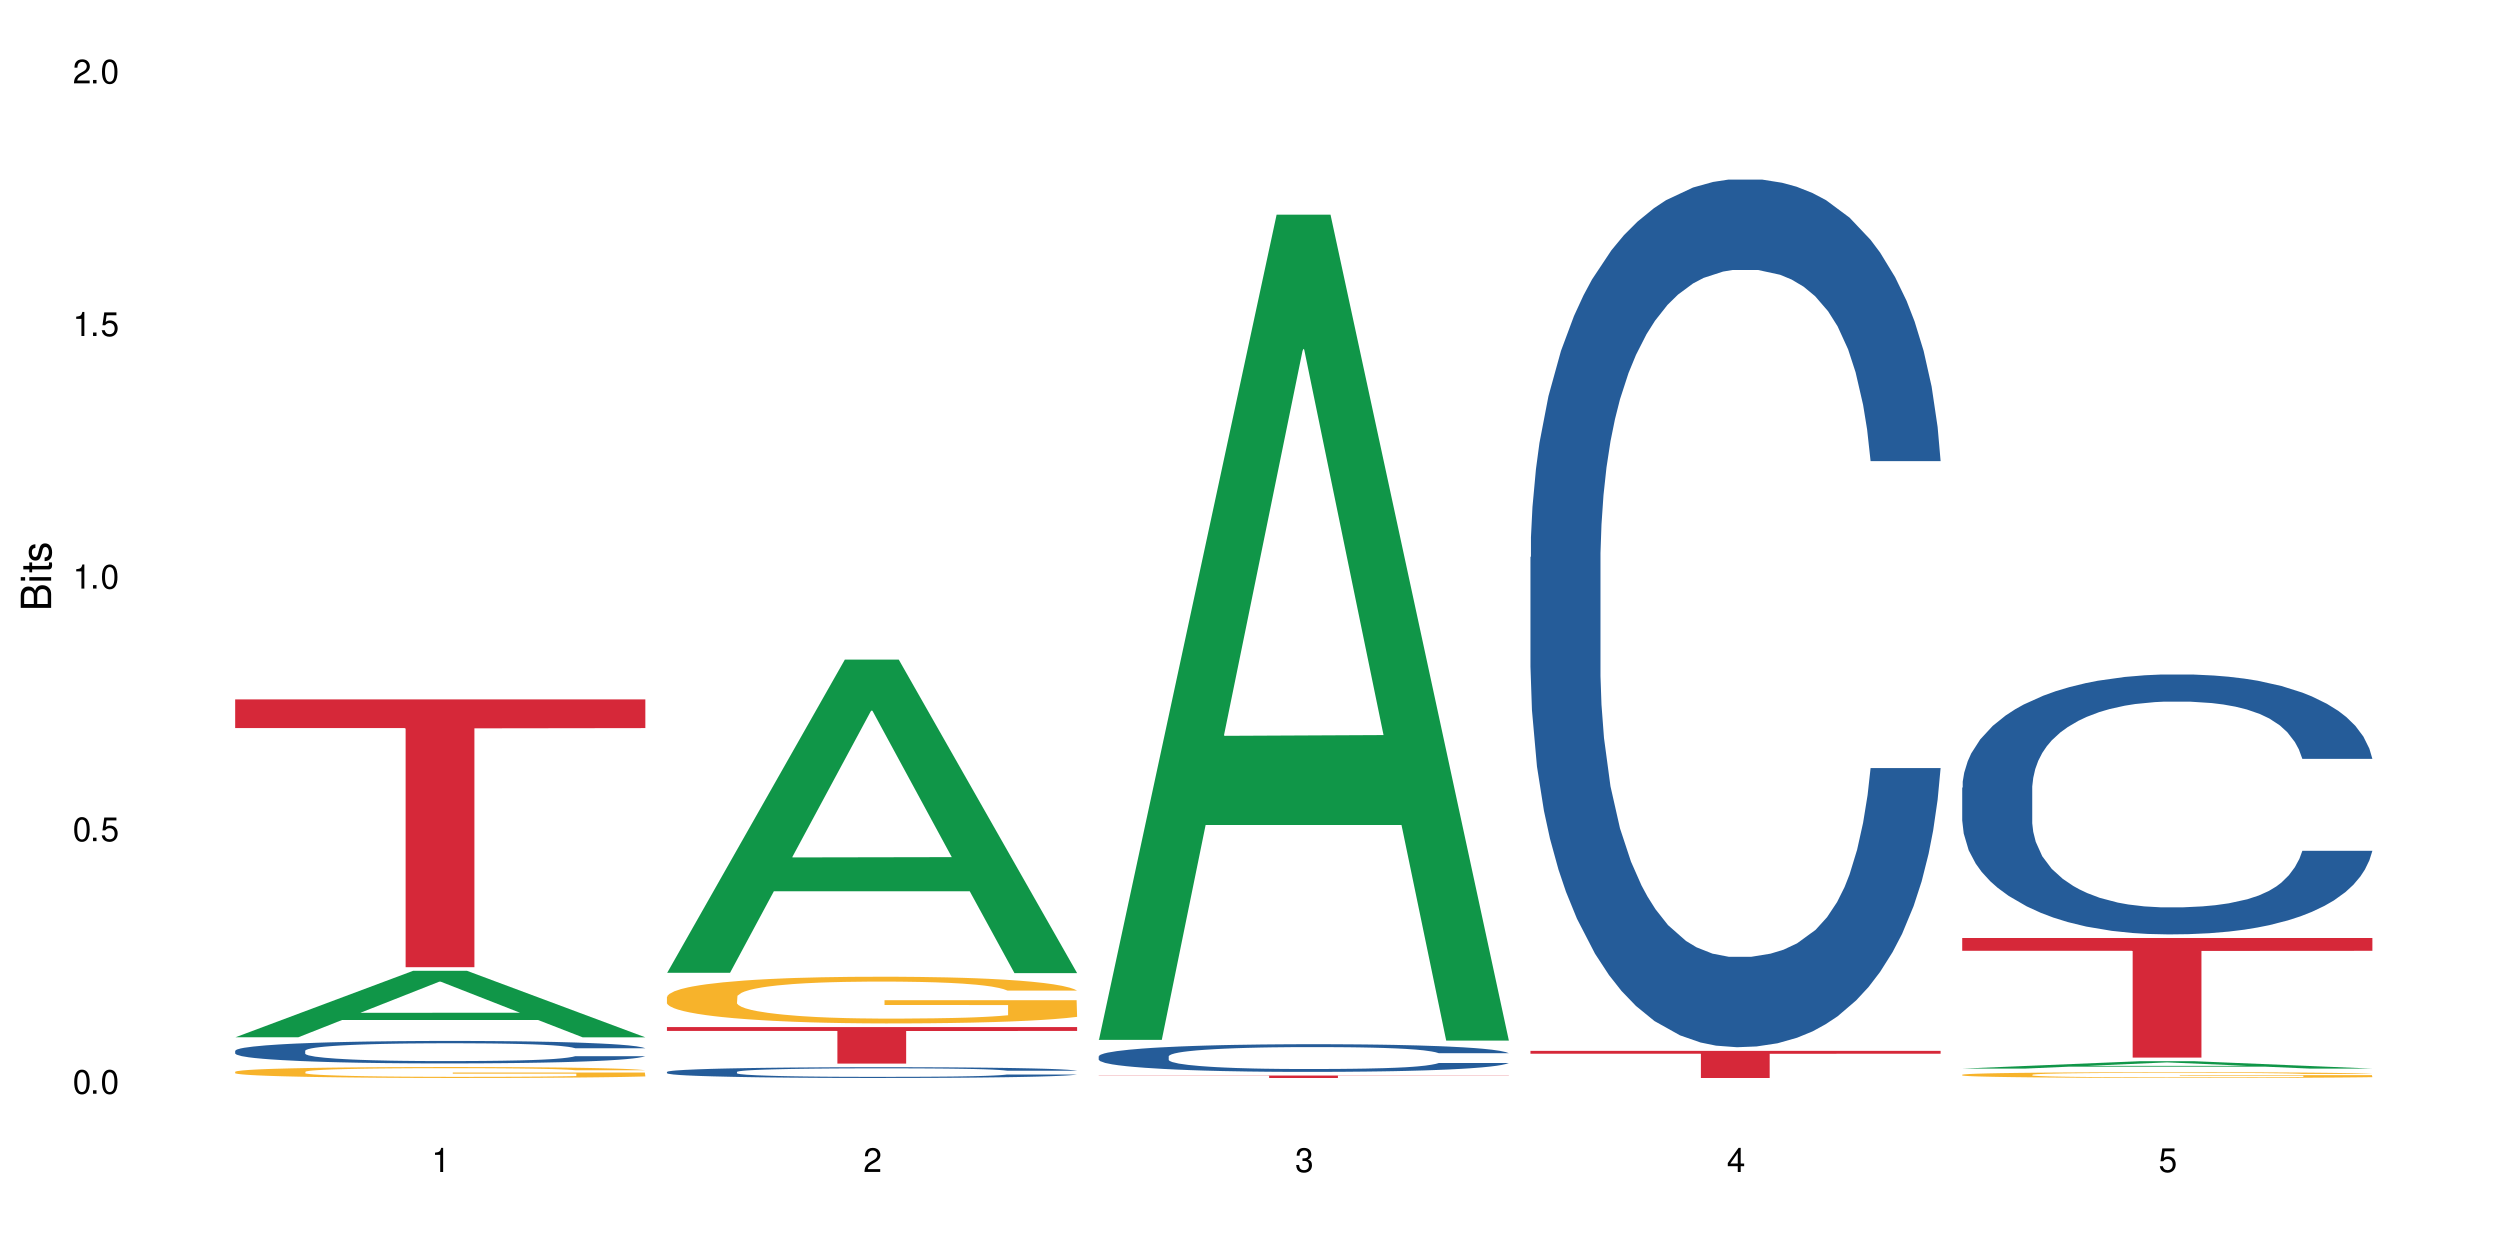 <?xml version="1.0" encoding="UTF-8"?>
<svg xmlns="http://www.w3.org/2000/svg" xmlns:xlink="http://www.w3.org/1999/xlink" width="720" height="360" viewBox="0 0 720 360">
<defs>
<g>
<g id="glyph-0-0">
</g>
<g id="glyph-0-1">
<path d="M 2.641 -6.938 C 2 -6.938 1.422 -6.656 1.078 -6.172 C 0.641 -5.562 0.406 -4.641 0.406 -3.359 C 0.406 -1.016 1.188 0.219 2.641 0.219 C 4.078 0.219 4.859 -1.016 4.859 -3.297 C 4.859 -4.641 4.656 -5.547 4.203 -6.172 C 3.844 -6.656 3.281 -6.938 2.641 -6.938 Z M 2.641 -6.188 C 3.547 -6.188 4 -5.25 4 -3.375 C 4 -1.406 3.562 -0.484 2.625 -0.484 C 1.734 -0.484 1.281 -1.438 1.281 -3.344 C 1.281 -5.25 1.734 -6.188 2.641 -6.188 Z M 2.641 -6.188 "/>
</g>
<g id="glyph-0-2">
<path d="M 1.828 -1 L 0.828 -1 L 0.828 0 L 1.828 0 Z M 1.828 -1 "/>
</g>
<g id="glyph-0-3">
<path d="M 4.562 -6.797 L 1.062 -6.797 L 0.547 -3.094 L 1.328 -3.094 C 1.719 -3.562 2.047 -3.734 2.578 -3.734 C 3.484 -3.734 4.062 -3.109 4.062 -2.094 C 4.062 -1.125 3.484 -0.531 2.578 -0.531 C 1.828 -0.531 1.375 -0.906 1.188 -1.672 L 0.328 -1.672 C 0.453 -1.109 0.547 -0.844 0.75 -0.594 C 1.125 -0.078 1.828 0.219 2.594 0.219 C 3.969 0.219 4.922 -0.781 4.922 -2.219 C 4.922 -3.562 4.031 -4.484 2.719 -4.484 C 2.25 -4.484 1.859 -4.359 1.469 -4.062 L 1.734 -5.969 L 4.562 -5.969 Z M 4.562 -6.797 "/>
</g>
<g id="glyph-0-4">
<path d="M 2.484 -4.938 L 2.484 0 L 3.328 0 L 3.328 -6.938 L 2.766 -6.938 C 2.469 -5.875 2.281 -5.734 0.984 -5.562 L 0.984 -4.938 Z M 2.484 -4.938 "/>
</g>
<g id="glyph-0-5">
<path d="M 4.859 -0.828 L 1.281 -0.828 C 1.359 -1.406 1.672 -1.781 2.5 -2.281 L 3.469 -2.828 C 4.406 -3.344 4.906 -4.062 4.906 -4.906 C 4.906 -5.484 4.672 -6.031 4.266 -6.406 C 3.859 -6.766 3.375 -6.938 2.719 -6.938 C 1.859 -6.938 1.219 -6.625 0.844 -6.031 C 0.609 -5.672 0.5 -5.234 0.484 -4.531 L 1.328 -4.531 C 1.359 -5.016 1.406 -5.281 1.531 -5.516 C 1.75 -5.938 2.188 -6.203 2.703 -6.203 C 3.469 -6.203 4.031 -5.641 4.031 -4.891 C 4.031 -4.344 3.719 -3.859 3.125 -3.516 L 2.234 -3 C 0.812 -2.172 0.406 -1.531 0.328 -0.016 L 4.859 -0.016 Z M 4.859 -0.828 "/>
</g>
<g id="glyph-0-6">
<path d="M 2.125 -3.188 L 2.578 -3.188 C 3.5 -3.188 3.984 -2.766 3.984 -1.922 C 3.984 -1.062 3.469 -0.531 2.594 -0.531 C 1.656 -0.531 1.203 -1 1.156 -2.016 L 0.312 -2.016 C 0.344 -1.453 0.438 -1.094 0.609 -0.781 C 0.953 -0.109 1.625 0.219 2.547 0.219 C 3.953 0.219 4.859 -0.625 4.859 -1.938 C 4.859 -2.828 4.516 -3.297 3.703 -3.594 C 4.344 -3.844 4.656 -4.328 4.656 -5.031 C 4.656 -6.219 3.875 -6.938 2.578 -6.938 C 1.203 -6.938 0.484 -6.172 0.453 -4.703 L 1.297 -4.703 C 1.312 -5.125 1.344 -5.359 1.453 -5.578 C 1.641 -5.969 2.062 -6.203 2.594 -6.203 C 3.344 -6.203 3.797 -5.75 3.797 -5 C 3.797 -4.516 3.609 -4.219 3.25 -4.047 C 3.016 -3.953 2.703 -3.922 2.125 -3.906 Z M 2.125 -3.188 "/>
</g>
<g id="glyph-0-7">
<path d="M 3.141 -1.672 L 3.141 0 L 3.984 0 L 3.984 -1.672 L 4.984 -1.672 L 4.984 -2.438 L 3.984 -2.438 L 3.984 -6.938 L 3.359 -6.938 L 0.266 -2.578 L 0.266 -1.672 Z M 3.141 -2.438 L 1 -2.438 L 3.141 -5.5 Z M 3.141 -2.438 "/>
</g>
<g id="glyph-1-0">
</g>
<g id="glyph-1-1">
<path d="M 0 -0.953 L 0 -4.891 C 0 -5.719 -0.234 -6.344 -0.734 -6.797 C -1.188 -7.234 -1.812 -7.469 -2.5 -7.469 C -3.547 -7.469 -4.188 -7 -4.625 -5.875 C -4.984 -6.688 -5.625 -7.094 -6.531 -7.094 C -7.172 -7.094 -7.734 -6.859 -8.141 -6.391 C -8.562 -5.922 -8.75 -5.344 -8.75 -4.5 L -8.75 -0.953 Z M -4.984 -2.062 L -7.766 -2.062 L -7.766 -4.219 C -7.766 -4.844 -7.688 -5.203 -7.453 -5.5 C -7.219 -5.812 -6.859 -5.969 -6.375 -5.969 C -5.891 -5.969 -5.531 -5.812 -5.297 -5.5 C -5.062 -5.203 -4.984 -4.844 -4.984 -4.219 Z M -0.984 -2.062 L -4 -2.062 L -4 -4.781 C -4 -5.766 -3.438 -6.359 -2.484 -6.359 C -1.547 -6.359 -0.984 -5.766 -0.984 -4.781 Z M -0.984 -2.062 "/>
</g>
<g id="glyph-1-2">
<path d="M -6.281 -1.797 L -6.281 -0.797 L 0 -0.797 L 0 -1.797 Z M -8.75 -1.797 L -8.75 -0.797 L -7.484 -0.797 L -7.484 -1.797 Z M -8.75 -1.797 "/>
</g>
<g id="glyph-1-3">
<path d="M -6.281 -3.047 L -6.281 -2.016 L -8.016 -2.016 L -8.016 -1.016 L -6.281 -1.016 L -6.281 -0.172 L -5.469 -0.172 L -5.469 -1.016 L -0.719 -1.016 C -0.078 -1.016 0.281 -1.453 0.281 -2.234 C 0.281 -2.5 0.25 -2.719 0.188 -3.047 L -0.641 -3.047 C -0.609 -2.906 -0.594 -2.766 -0.594 -2.562 C -0.594 -2.141 -0.719 -2.016 -1.156 -2.016 L -5.469 -2.016 L -5.469 -3.047 Z M -6.281 -3.047 "/>
</g>
<g id="glyph-1-4">
<path d="M -4.531 -5.25 C -5.766 -5.25 -6.469 -4.422 -6.469 -2.969 C -6.469 -1.516 -5.719 -0.562 -4.547 -0.562 C -3.562 -0.562 -3.094 -1.062 -2.734 -2.562 L -2.516 -3.484 C -2.344 -4.188 -2.094 -4.469 -1.641 -4.469 C -1.047 -4.469 -0.641 -3.875 -0.641 -3 C -0.641 -2.453 -0.797 -2 -1.062 -1.75 C -1.25 -1.594 -1.422 -1.531 -1.875 -1.469 L -1.875 -0.406 C -0.422 -0.453 0.281 -1.266 0.281 -2.922 C 0.281 -4.5 -0.5 -5.516 -1.719 -5.516 C -2.656 -5.516 -3.172 -4.984 -3.469 -3.734 L -3.703 -2.766 C -3.891 -1.953 -4.156 -1.609 -4.594 -1.609 C -5.188 -1.609 -5.547 -2.125 -5.547 -2.938 C -5.547 -3.75 -5.203 -4.172 -4.531 -4.203 Z M -4.531 -5.25 "/>
</g>
</g>
</defs>
<rect x="-72" y="-36" width="864" height="432" fill="rgb(100%, 100%, 100%)" fill-opacity="1"/>
<path fill-rule="nonzero" fill="rgb(6.275%, 58.824%, 28.235%)" fill-opacity="1" d="M 67.73 298.738 L 67.855 298.719 L 118.973 279.594 L 134.496 279.594 L 185.859 298.754 L 167.812 298.754 L 154.941 293.754 L 98.523 293.754 L 85.906 298.738 L 67.73 298.738 L 103.953 291.684 L 149.766 291.668 L 126.922 282.723 L 126.668 282.707 L 126.418 282.758 L 103.824 291.668 L 103.953 291.684 Z M 67.73 298.738 "/>
<path fill-rule="nonzero" fill="rgb(14.51%, 36.078%, 60%)" fill-opacity="1" d="M 67.73 302.609 L 67.875 302.602 L 67.875 302.461 L 68.309 302.238 L 69.316 301.953 L 70.324 301.758 L 72.918 301.41 L 76.52 301.07 L 80.266 300.812 L 83 300.656 L 85.449 300.539 L 91.07 300.32 L 94.672 300.207 L 98.559 300.109 L 103.312 300.008 L 106.77 299.949 L 114.551 299.855 L 120.312 299.812 L 124.777 299.793 L 134.43 299.793 L 140.191 299.82 L 144.371 299.848 L 148.98 299.895 L 152.871 299.949 L 159.641 300.078 L 165.691 300.242 L 168.43 300.34 L 172.75 300.523 L 176.062 300.699 L 178.367 300.852 L 180.961 301.07 L 183.266 301.336 L 184.996 301.641 L 185.859 301.895 L 165.691 301.895 L 164.684 301.656 L 163.531 301.473 L 161.371 301.23 L 159.211 301.059 L 156.184 300.887 L 153.445 300.777 L 149.699 300.664 L 146.387 300.594 L 142.93 300.539 L 139.617 300.504 L 133.277 300.469 L 125.93 300.469 L 123.195 300.48 L 117.574 300.527 L 114.551 300.57 L 110.23 300.652 L 107.203 300.73 L 103.602 300.848 L 101.152 300.949 L 98.129 301.102 L 95.965 301.238 L 93.52 301.434 L 92.078 301.582 L 90.781 301.746 L 89.629 301.941 L 88.766 302.148 L 88.188 302.367 L 87.898 302.578 L 87.898 303.496 L 88.188 303.707 L 88.906 303.957 L 90.781 304.316 L 93.52 304.629 L 96.688 304.879 L 99.711 305.055 L 101.441 305.141 L 103.746 305.234 L 107.348 305.352 L 112.535 305.469 L 115.559 305.516 L 120.168 305.566 L 124.922 305.59 L 131.262 305.59 L 136.879 305.566 L 140.625 305.535 L 144.516 305.488 L 149.844 305.387 L 153.16 305.293 L 156.039 305.18 L 158.199 305.066 L 159.641 304.973 L 161.801 304.789 L 163.531 304.59 L 164.828 304.383 L 165.691 304.18 L 185.859 304.18 L 184.996 304.418 L 183.699 304.648 L 182.402 304.82 L 180.387 305.027 L 178.082 305.211 L 174.77 305.418 L 172.031 305.555 L 168.43 305.699 L 165.117 305.812 L 161.516 305.914 L 156.184 306.031 L 152.727 306.09 L 148.98 306.145 L 144.516 306.191 L 138.898 306.234 L 132.848 306.258 L 127.227 306.262 L 121.176 306.25 L 116.711 306.227 L 110.805 306.172 L 103.457 306.066 L 98.129 305.953 L 93.949 305.844 L 90.348 305.723 L 86.316 305.566 L 81.129 305.305 L 77.961 305.105 L 75.797 304.938 L 73.348 304.707 L 71.621 304.5 L 69.605 304.168 L 68.164 303.75 L 67.73 303.426 Z M 67.73 302.609 "/>
<path fill-rule="nonzero" fill="rgb(96.863%, 70.196%, 16.863%)" fill-opacity="1" d="M 67.73 308.652 L 67.875 308.648 L 67.875 308.594 L 68.453 308.461 L 69.891 308.285 L 71.766 308.137 L 73.781 308.023 L 75.078 307.961 L 77.238 307.875 L 79.113 307.812 L 83.867 307.684 L 89.918 307.562 L 93.23 307.508 L 96.977 307.461 L 102.305 307.406 L 104.754 307.387 L 112.246 307.34 L 120.746 307.309 L 130.109 307.301 L 134.43 307.305 L 140.336 307.316 L 148.406 307.348 L 153.016 307.375 L 156.617 307.406 L 160.363 307.441 L 164.973 307.5 L 169.293 307.57 L 172.75 307.637 L 176.207 307.727 L 179.09 307.816 L 181.539 307.918 L 183.699 308.039 L 184.996 308.141 L 185.859 308.242 L 165.836 308.242 L 164.684 308.141 L 163.387 308.062 L 161.227 307.969 L 159.066 307.898 L 156.902 307.844 L 152.871 307.77 L 149.414 307.723 L 145.09 307.684 L 140.914 307.656 L 136.16 307.637 L 133.277 307.633 L 125.645 307.633 L 118.727 307.652 L 114.695 307.676 L 111.812 307.699 L 107.781 307.742 L 105.332 307.777 L 103.891 307.801 L 99.566 307.891 L 96.688 307.969 L 95.102 308.023 L 93.086 308.109 L 91.645 308.188 L 90.059 308.305 L 89.195 308.391 L 88.043 308.586 L 87.898 309.105 L 88.332 309.215 L 89.195 309.332 L 90.348 309.438 L 92.078 309.547 L 93.805 309.629 L 96.832 309.742 L 99.426 309.816 L 101.441 309.867 L 105.332 309.945 L 106.914 309.969 L 110.66 310.023 L 114.551 310.062 L 119.305 310.098 L 122.906 310.113 L 128.668 310.129 L 136.016 310.129 L 144.66 310.113 L 150.133 310.09 L 153.879 310.066 L 156.328 310.047 L 159.352 310.012 L 161.516 309.984 L 163.531 309.953 L 165.98 309.902 L 165.98 309.215 L 130.398 309.211 L 130.398 308.891 L 185.715 308.887 L 185.859 310.012 L 182.836 310.09 L 179.09 310.168 L 175.488 310.223 L 171.742 310.273 L 166.414 310.328 L 162.09 310.363 L 155.465 310.402 L 149.414 310.43 L 143.074 310.445 L 137.457 310.453 L 130.828 310.457 L 124.922 310.453 L 118.586 310.434 L 113.543 310.41 L 108.934 310.383 L 104.32 310.344 L 98.559 310.285 L 94.812 310.234 L 90.926 310.176 L 87.035 310.102 L 83.578 310.023 L 81.273 309.965 L 78.969 309.895 L 76.52 309.809 L 74.215 309.711 L 72.484 309.621 L 70.898 309.52 L 69.746 309.426 L 68.594 309.297 L 68.02 309.191 L 67.73 309.102 Z M 67.73 308.652 "/>
<path fill-rule="nonzero" fill="rgb(83.922%, 15.686%, 22.353%)" fill-opacity="1" d="M 67.73 201.434 L 185.859 201.434 L 185.859 209.691 L 136.629 209.762 L 136.629 278.555 L 116.82 278.555 L 116.82 209.836 L 116.531 209.691 L 67.73 209.691 Z M 67.73 201.434 "/>
<path fill-rule="nonzero" fill="rgb(6.275%, 58.824%, 28.235%)" fill-opacity="1" d="M 192.078 280.172 L 192.203 280.086 L 243.316 189.965 L 258.84 189.965 L 310.207 280.258 L 292.16 280.258 L 279.285 256.688 L 222.871 256.688 L 210.25 280.172 L 192.078 280.172 L 228.297 246.938 L 274.113 246.852 L 251.27 204.715 L 251.016 204.633 L 250.762 204.887 L 228.172 246.852 L 228.297 246.938 Z M 192.078 280.172 "/>
<path fill-rule="nonzero" fill="rgb(14.51%, 36.078%, 60%)" fill-opacity="1" d="M 192.078 308.707 L 192.223 308.703 L 192.223 308.633 L 192.652 308.527 L 193.664 308.391 L 194.672 308.297 L 197.266 308.129 L 200.863 307.969 L 204.609 307.844 L 207.348 307.77 L 209.797 307.715 L 215.414 307.609 L 219.016 307.555 L 222.906 307.508 L 227.66 307.457 L 231.117 307.43 L 238.898 307.383 L 244.66 307.363 L 249.125 307.355 L 258.777 307.355 L 264.539 307.367 L 268.719 307.383 L 273.328 307.402 L 277.219 307.43 L 283.988 307.492 L 290.039 307.57 L 292.777 307.617 L 297.098 307.703 L 300.41 307.789 L 302.715 307.863 L 305.309 307.969 L 307.613 308.098 L 309.344 308.242 L 310.207 308.363 L 290.039 308.363 L 289.031 308.25 L 287.879 308.16 L 285.715 308.043 L 283.555 307.961 L 280.531 307.879 L 277.793 307.828 L 274.047 307.773 L 270.734 307.738 L 267.277 307.715 L 263.965 307.695 L 257.625 307.68 L 250.277 307.68 L 247.539 307.684 L 241.922 307.707 L 238.898 307.727 L 234.574 307.766 L 231.551 307.805 L 227.949 307.859 L 225.5 307.91 L 222.473 307.984 L 220.312 308.047 L 217.863 308.141 L 216.422 308.211 L 215.129 308.293 L 213.977 308.387 L 213.109 308.484 L 212.535 308.59 L 212.246 308.691 L 212.246 309.129 L 212.535 309.234 L 213.254 309.352 L 215.129 309.523 L 217.863 309.676 L 221.035 309.793 L 224.059 309.879 L 225.789 309.918 L 228.094 309.965 L 231.695 310.02 L 236.879 310.078 L 239.906 310.102 L 244.516 310.121 L 249.27 310.133 L 255.609 310.133 L 261.227 310.121 L 264.973 310.109 L 268.863 310.086 L 274.191 310.039 L 277.504 309.992 L 280.387 309.938 L 282.547 309.883 L 283.988 309.84 L 286.148 309.75 L 287.879 309.656 L 289.176 309.555 L 290.039 309.461 L 310.207 309.461 L 309.344 309.574 L 308.047 309.684 L 306.75 309.766 L 304.734 309.863 L 302.426 309.953 L 299.113 310.051 L 296.379 310.117 L 292.777 310.188 L 289.461 310.242 L 285.859 310.289 L 280.531 310.348 L 277.074 310.375 L 273.328 310.402 L 268.863 310.422 L 263.242 310.441 L 257.191 310.453 L 251.574 310.457 L 245.523 310.453 L 241.059 310.441 L 235.152 310.414 L 227.805 310.363 L 222.473 310.309 L 218.297 310.258 L 214.695 310.199 L 210.66 310.121 L 205.477 309.996 L 202.305 309.902 L 200.145 309.82 L 197.695 309.711 L 195.969 309.613 L 193.949 309.453 L 192.508 309.254 L 192.078 309.098 Z M 192.078 308.707 "/>
<path fill-rule="nonzero" fill="rgb(96.863%, 70.196%, 16.863%)" fill-opacity="1" d="M 192.078 287.059 L 192.223 287.047 L 192.223 286.801 L 192.797 286.246 L 194.238 285.484 L 196.109 284.859 L 198.129 284.367 L 199.426 284.109 L 201.586 283.742 L 203.457 283.469 L 208.211 282.918 L 214.262 282.402 L 217.578 282.18 L 221.32 281.973 L 226.652 281.738 L 229.102 281.652 L 236.594 281.457 L 245.09 281.332 L 254.457 281.297 L 258.777 281.309 L 264.684 281.359 L 272.75 281.492 L 277.359 281.617 L 280.961 281.738 L 284.707 281.898 L 289.316 282.145 L 293.641 282.438 L 297.098 282.734 L 300.555 283.102 L 303.438 283.496 L 305.887 283.926 L 308.047 284.441 L 309.344 284.871 L 310.207 285.301 L 290.184 285.301 L 289.031 284.871 L 287.734 284.539 L 285.574 284.133 L 283.41 283.84 L 281.25 283.605 L 277.219 283.285 L 273.758 283.09 L 269.438 282.918 L 265.262 282.809 L 260.508 282.734 L 257.625 282.707 L 249.988 282.707 L 243.074 282.793 L 239.043 282.895 L 236.16 282.992 L 232.125 283.176 L 229.676 283.324 L 228.238 283.422 L 223.914 283.801 L 221.035 284.145 L 219.449 284.379 L 217.434 284.75 L 215.992 285.078 L 214.406 285.57 L 213.543 285.941 L 212.391 286.773 L 212.246 288.988 L 212.68 289.453 L 213.543 289.957 L 214.695 290.398 L 216.422 290.867 L 218.152 291.223 L 221.176 291.703 L 223.77 292.02 L 225.789 292.23 L 229.676 292.562 L 231.262 292.672 L 235.008 292.895 L 238.898 293.066 L 243.652 293.211 L 247.254 293.285 L 253.016 293.348 L 260.363 293.348 L 269.004 293.273 L 274.48 293.176 L 278.227 293.078 L 280.676 292.992 L 283.699 292.855 L 285.859 292.734 L 287.879 292.598 L 290.328 292.391 L 290.328 289.453 L 254.742 289.441 L 254.742 288.066 L 310.062 288.055 L 310.207 292.855 L 307.18 293.188 L 303.438 293.508 L 299.836 293.754 L 296.09 293.961 L 290.758 294.195 L 286.438 294.344 L 279.809 294.516 L 273.758 294.625 L 267.422 294.699 L 261.801 294.734 L 255.176 294.75 L 249.27 294.723 L 242.93 294.648 L 237.887 294.551 L 233.277 294.43 L 228.668 294.27 L 222.906 294.012 L 219.16 293.801 L 215.27 293.543 L 211.383 293.238 L 207.926 292.906 L 205.621 292.648 L 203.312 292.352 L 200.863 291.984 L 198.559 291.566 L 196.832 291.188 L 195.246 290.754 L 194.094 290.352 L 192.941 289.797 L 192.367 289.355 L 192.078 288.973 Z M 192.078 287.059 "/>
<path fill-rule="nonzero" fill="rgb(83.922%, 15.686%, 22.353%)" fill-opacity="1" d="M 192.078 295.789 L 310.207 295.789 L 310.207 296.914 L 260.973 296.926 L 260.973 306.316 L 241.168 306.316 L 241.168 296.934 L 240.879 296.914 L 192.078 296.914 Z M 192.078 295.789 "/>
<path fill-rule="nonzero" fill="rgb(6.275%, 58.824%, 28.235%)" fill-opacity="1" d="M 316.426 299.477 L 316.551 299.254 L 367.664 61.828 L 383.188 61.828 L 434.555 299.699 L 416.508 299.699 L 403.633 237.605 L 347.219 237.605 L 334.598 299.477 L 316.426 299.477 L 352.645 211.922 L 398.457 211.699 L 375.613 100.691 L 375.363 100.469 L 375.109 101.137 L 352.52 211.699 L 352.645 211.922 Z M 316.426 299.477 "/>
<path fill-rule="nonzero" fill="rgb(14.51%, 36.078%, 60%)" fill-opacity="1" d="M 316.426 304.207 L 316.566 304.199 L 316.566 304.023 L 317 303.746 L 318.008 303.398 L 319.016 303.156 L 321.609 302.727 L 325.211 302.312 L 328.957 301.992 L 331.695 301.801 L 334.145 301.656 L 339.762 301.387 L 343.363 301.25 L 347.254 301.125 L 352.008 301 L 355.465 300.93 L 363.242 300.812 L 369.008 300.762 L 373.473 300.738 L 383.125 300.738 L 388.887 300.77 L 393.062 300.805 L 397.676 300.863 L 401.562 300.93 L 408.336 301.09 L 414.387 301.293 L 417.121 301.41 L 421.445 301.633 L 424.758 301.852 L 427.062 302.043 L 429.656 302.312 L 431.961 302.641 L 433.688 303.012 L 434.555 303.324 L 414.387 303.324 L 413.375 303.031 L 412.223 302.809 L 410.062 302.508 L 407.902 302.297 L 404.879 302.086 L 402.141 301.949 L 398.395 301.809 L 395.082 301.723 L 391.625 301.656 L 388.309 301.613 L 381.973 301.57 L 374.625 301.57 L 371.887 301.582 L 366.27 301.641 L 363.242 301.691 L 358.922 301.797 L 355.898 301.891 L 352.297 302.035 L 349.848 302.16 L 346.82 302.348 L 344.66 302.516 L 342.211 302.758 L 340.77 302.938 L 339.473 303.141 L 338.32 303.383 L 337.457 303.637 L 336.879 303.906 L 336.594 304.168 L 336.594 305.297 L 336.879 305.559 L 337.602 305.867 L 339.473 306.309 L 342.211 306.695 L 345.379 307 L 348.406 307.219 L 350.133 307.324 L 352.438 307.438 L 356.039 307.586 L 361.227 307.73 L 364.254 307.789 L 368.863 307.848 L 373.617 307.875 L 379.953 307.875 L 385.574 307.848 L 389.32 307.809 L 393.207 307.754 L 398.539 307.629 L 401.852 307.512 L 404.734 307.375 L 406.895 307.234 L 408.336 307.117 L 410.496 306.895 L 412.223 306.645 L 413.52 306.391 L 414.387 306.145 L 434.555 306.145 L 433.688 306.434 L 432.391 306.719 L 431.098 306.93 L 429.078 307.184 L 426.773 307.41 L 423.461 307.664 L 420.723 307.832 L 417.121 308.016 L 413.809 308.152 L 410.207 308.277 L 404.879 308.422 L 401.418 308.496 L 397.676 308.559 L 393.207 308.617 L 387.59 308.668 L 381.539 308.699 L 375.922 308.707 L 369.871 308.691 L 365.406 308.664 L 359.5 308.598 L 352.152 308.465 L 346.82 308.328 L 342.645 308.188 L 339.043 308.043 L 335.008 307.848 L 329.82 307.527 L 326.652 307.277 L 324.492 307.074 L 322.043 306.789 L 320.312 306.535 L 318.297 306.129 L 316.855 305.609 L 316.426 305.211 Z M 316.426 304.207 "/>
<path fill-rule="nonzero" fill="rgb(83.922%, 15.686%, 22.353%)" fill-opacity="1" d="M 316.426 309.746 L 434.555 309.746 L 434.555 309.82 L 385.32 309.82 L 385.32 310.457 L 365.512 310.457 L 365.512 309.824 L 365.227 309.82 L 316.426 309.82 Z M 316.426 309.746 "/>
<path fill-rule="nonzero" fill="rgb(14.51%, 36.078%, 60%)" fill-opacity="1" d="M 440.77 160.445 L 440.914 160.215 L 440.914 154.734 L 441.348 146.055 L 442.355 135.09 L 443.363 127.555 L 445.957 114.074 L 449.559 101.055 L 453.305 91.008 L 456.043 85.066 L 458.488 80.5 L 464.109 72.047 L 467.711 67.707 L 471.602 63.824 L 476.355 59.941 L 479.812 57.656 L 487.59 54.004 L 493.352 52.402 L 497.82 51.719 L 507.469 51.719 L 513.234 52.633 L 517.41 53.773 L 522.02 55.602 L 525.91 57.656 L 532.68 62.684 L 538.73 69.078 L 541.469 72.734 L 545.789 79.812 L 549.105 86.664 L 551.41 92.605 L 554.004 101.055 L 556.309 111.336 L 558.035 122.984 L 558.898 132.805 L 538.73 132.805 L 537.723 123.668 L 536.57 116.59 L 534.41 107.223 L 532.25 100.598 L 529.223 93.977 L 526.488 89.637 L 522.742 85.297 L 519.426 82.555 L 515.969 80.5 L 512.656 79.129 L 506.316 77.758 L 498.973 77.758 L 496.234 78.215 L 490.617 80.043 L 487.59 81.641 L 483.27 84.84 L 480.242 87.809 L 476.641 92.375 L 474.191 96.258 L 471.168 102.199 L 469.008 107.453 L 466.559 114.988 L 465.117 120.699 L 463.82 127.098 L 462.668 134.633 L 461.805 142.629 L 461.227 151.078 L 460.938 159.305 L 460.938 194.707 L 461.227 202.93 L 461.949 212.523 L 463.82 226.457 L 466.559 238.562 L 469.727 248.156 L 472.754 255.012 L 474.48 258.207 L 476.785 261.863 L 480.387 266.43 L 485.574 271 L 488.598 272.828 L 493.207 274.652 L 497.961 275.566 L 504.301 275.566 L 509.918 274.652 L 513.664 273.512 L 517.555 271.684 L 522.887 267.801 L 526.199 264.148 L 529.078 259.805 L 531.242 255.465 L 532.68 251.812 L 534.844 244.73 L 536.57 236.965 L 537.867 228.969 L 538.73 221.203 L 558.898 221.203 L 558.035 230.34 L 556.738 239.25 L 555.441 245.875 L 553.426 253.867 L 551.121 260.949 L 547.809 268.941 L 545.07 274.195 L 541.469 279.906 L 538.156 284.246 L 534.555 288.129 L 529.223 292.699 L 525.766 294.984 L 522.02 297.039 L 517.555 298.867 L 511.938 300.465 L 505.887 301.379 L 500.266 301.605 L 494.219 301.148 L 489.75 300.238 L 483.844 298.18 L 476.496 294.07 L 471.168 289.73 L 466.988 285.391 L 463.387 280.82 L 459.355 274.652 L 454.168 264.602 L 451 256.836 L 448.84 250.441 L 446.391 241.531 L 444.66 233.539 L 442.645 220.746 L 441.203 204.531 L 440.77 191.965 Z M 440.77 160.445 "/>
<path fill-rule="nonzero" fill="rgb(83.922%, 15.686%, 22.353%)" fill-opacity="1" d="M 440.77 302.645 L 558.898 302.645 L 558.898 303.48 L 509.668 303.488 L 509.668 310.457 L 489.859 310.457 L 489.859 303.496 L 489.574 303.48 L 440.77 303.48 Z M 440.77 302.645 "/>
<path fill-rule="nonzero" fill="rgb(6.275%, 58.824%, 28.235%)" fill-opacity="1" d="M 565.117 307.754 L 565.242 307.75 L 616.355 305.625 L 631.879 305.625 L 683.246 307.754 L 665.199 307.754 L 652.324 307.199 L 595.91 307.199 L 583.293 307.754 L 565.117 307.754 L 601.34 306.969 L 647.152 306.969 L 624.309 305.973 L 624.055 305.969 L 623.805 305.977 L 601.211 306.969 L 601.34 306.969 Z M 565.117 307.754 "/>
<path fill-rule="nonzero" fill="rgb(14.51%, 36.078%, 60%)" fill-opacity="1" d="M 565.117 226.836 L 565.262 226.77 L 565.262 225.125 L 565.695 222.527 L 566.703 219.242 L 567.711 216.988 L 570.305 212.949 L 573.906 209.051 L 577.652 206.043 L 580.387 204.262 L 582.836 202.895 L 588.457 200.363 L 592.055 199.062 L 595.945 197.902 L 600.699 196.738 L 604.156 196.055 L 611.938 194.961 L 617.699 194.48 L 622.164 194.273 L 631.816 194.273 L 637.578 194.551 L 641.758 194.891 L 646.367 195.438 L 650.258 196.055 L 657.027 197.559 L 663.078 199.473 L 665.816 200.57 L 670.137 202.688 L 673.449 204.742 L 675.754 206.52 L 678.348 209.051 L 680.652 212.129 L 682.383 215.617 L 683.246 218.559 L 663.078 218.559 L 662.07 215.824 L 660.918 213.703 L 658.758 210.898 L 656.594 208.914 L 653.57 206.93 L 650.832 205.629 L 647.086 204.332 L 643.773 203.512 L 640.316 202.895 L 637.004 202.484 L 630.664 202.074 L 623.316 202.074 L 620.582 202.211 L 614.961 202.758 L 611.938 203.238 L 607.613 204.195 L 604.59 205.082 L 600.988 206.453 L 598.539 207.613 L 595.516 209.395 L 593.352 210.965 L 590.902 213.223 L 589.465 214.934 L 588.168 216.852 L 587.016 219.105 L 586.148 221.5 L 585.574 224.031 L 585.285 226.496 L 585.285 237.098 L 585.574 239.562 L 586.293 242.434 L 588.168 246.605 L 590.902 250.23 L 594.074 253.105 L 597.098 255.156 L 598.828 256.117 L 601.133 257.211 L 604.734 258.578 L 609.922 259.945 L 612.945 260.492 L 617.555 261.039 L 622.309 261.312 L 628.648 261.312 L 634.266 261.039 L 638.012 260.699 L 641.902 260.152 L 647.23 258.988 L 650.547 257.895 L 653.426 256.594 L 655.586 255.293 L 657.027 254.199 L 659.188 252.078 L 660.918 249.754 L 662.215 247.359 L 663.078 245.035 L 683.246 245.035 L 682.383 247.77 L 681.086 250.438 L 679.789 252.422 L 677.773 254.816 L 675.469 256.938 L 672.152 259.332 L 669.418 260.902 L 665.816 262.613 L 662.504 263.914 L 658.902 265.078 L 653.57 266.445 L 650.113 267.129 L 646.367 267.746 L 641.902 268.293 L 636.281 268.77 L 630.234 269.043 L 624.613 269.113 L 618.562 268.977 L 614.098 268.703 L 608.191 268.086 L 600.844 266.855 L 595.516 265.555 L 591.336 264.254 L 587.734 262.887 L 583.699 261.039 L 578.516 258.031 L 575.344 255.703 L 573.184 253.789 L 570.734 251.121 L 569.008 248.727 L 566.988 244.898 L 565.551 240.039 L 565.117 236.277 Z M 565.117 226.836 "/>
<path fill-rule="nonzero" fill="rgb(96.863%, 70.196%, 16.863%)" fill-opacity="1" d="M 565.117 309.508 L 565.262 309.504 L 565.262 309.477 L 565.836 309.406 L 567.277 309.312 L 569.152 309.234 L 571.168 309.176 L 572.465 309.141 L 574.625 309.098 L 576.5 309.062 L 581.254 308.996 L 587.301 308.93 L 590.617 308.902 L 594.363 308.879 L 599.691 308.848 L 602.141 308.84 L 609.633 308.816 L 618.133 308.801 L 627.496 308.793 L 631.816 308.797 L 637.723 308.801 L 645.789 308.82 L 650.402 308.836 L 654.004 308.848 L 657.746 308.871 L 662.359 308.898 L 666.68 308.938 L 670.137 308.973 L 673.594 309.02 L 676.477 309.066 L 678.926 309.121 L 681.086 309.184 L 682.383 309.238 L 683.246 309.289 L 663.223 309.289 L 662.07 309.238 L 660.773 309.195 L 658.613 309.145 L 656.453 309.109 L 654.289 309.082 L 650.258 309.039 L 646.801 309.016 L 642.477 308.996 L 638.301 308.98 L 633.547 308.973 L 630.664 308.969 L 623.031 308.969 L 616.113 308.98 L 612.082 308.992 L 609.199 309.004 L 605.168 309.027 L 602.719 309.047 L 601.277 309.059 L 596.953 309.105 L 594.074 309.148 L 592.488 309.176 L 590.473 309.223 L 589.031 309.262 L 587.445 309.324 L 586.582 309.367 L 585.43 309.473 L 585.285 309.746 L 585.719 309.805 L 586.582 309.863 L 587.734 309.918 L 589.465 309.977 L 591.191 310.023 L 594.219 310.082 L 596.812 310.121 L 598.828 310.145 L 602.719 310.188 L 604.301 310.199 L 608.047 310.227 L 611.938 310.25 L 616.691 310.266 L 620.293 310.277 L 626.055 310.285 L 633.402 310.285 L 642.047 310.273 L 647.52 310.262 L 651.266 310.25 L 653.715 310.238 L 656.738 310.223 L 658.902 310.207 L 660.918 310.191 L 663.367 310.164 L 663.367 309.805 L 627.785 309.801 L 627.785 309.633 L 683.102 309.629 L 683.246 310.223 L 680.223 310.266 L 676.477 310.305 L 672.875 310.336 L 669.129 310.359 L 663.797 310.391 L 659.477 310.406 L 652.852 310.43 L 646.801 310.441 L 640.461 310.449 L 634.844 310.457 L 628.215 310.457 L 622.309 310.453 L 615.969 310.445 L 610.93 310.434 L 606.32 310.418 L 601.707 310.398 L 595.945 310.367 L 592.199 310.34 L 588.312 310.309 L 584.422 310.27 L 580.965 310.23 L 578.66 310.199 L 576.355 310.16 L 573.906 310.117 L 571.602 310.062 L 569.871 310.016 L 568.285 309.965 L 567.133 309.914 L 565.98 309.844 L 565.406 309.789 L 565.117 309.742 Z M 565.117 309.508 "/>
<path fill-rule="nonzero" fill="rgb(83.922%, 15.686%, 22.353%)" fill-opacity="1" d="M 565.117 270.152 L 683.246 270.152 L 683.246 273.836 L 634.016 273.871 L 634.016 304.586 L 614.207 304.586 L 614.207 273.902 L 613.918 273.836 L 565.117 273.836 Z M 565.117 270.152 "/>
<g fill="rgb(0%, 0%, 0%)" fill-opacity="1">
<use xlink:href="#glyph-0-1" x="20.965" y="314.993"/>
<use xlink:href="#glyph-0-2" x="25.965" y="314.993"/>
<use xlink:href="#glyph-0-1" x="28.965" y="314.993"/>
</g>
<g fill="rgb(0%, 0%, 0%)" fill-opacity="1">
<use xlink:href="#glyph-0-1" x="20.965" y="242.251"/>
<use xlink:href="#glyph-0-2" x="25.965" y="242.251"/>
<use xlink:href="#glyph-0-3" x="28.965" y="242.251"/>
</g>
<g fill="rgb(0%, 0%, 0%)" fill-opacity="1">
<use xlink:href="#glyph-0-4" x="20.965" y="169.509"/>
<use xlink:href="#glyph-0-2" x="25.965" y="169.509"/>
<use xlink:href="#glyph-0-1" x="28.965" y="169.509"/>
</g>
<g fill="rgb(0%, 0%, 0%)" fill-opacity="1">
<use xlink:href="#glyph-0-4" x="20.965" y="96.767"/>
<use xlink:href="#glyph-0-2" x="25.965" y="96.767"/>
<use xlink:href="#glyph-0-3" x="28.965" y="96.767"/>
</g>
<g fill="rgb(0%, 0%, 0%)" fill-opacity="1">
<use xlink:href="#glyph-0-5" x="20.965" y="24.024"/>
<use xlink:href="#glyph-0-2" x="25.965" y="24.024"/>
<use xlink:href="#glyph-0-1" x="28.965" y="24.024"/>
</g>
<g fill="rgb(0%, 0%, 0%)" fill-opacity="1">
<use xlink:href="#glyph-0-4" x="124.297" y="337.532"/>
</g>
<g fill="rgb(0%, 0%, 0%)" fill-opacity="1">
<use xlink:href="#glyph-0-5" x="248.641" y="337.532"/>
</g>
<g fill="rgb(0%, 0%, 0%)" fill-opacity="1">
<use xlink:href="#glyph-0-6" x="372.988" y="337.532"/>
</g>
<g fill="rgb(0%, 0%, 0%)" fill-opacity="1">
<use xlink:href="#glyph-0-7" x="497.336" y="337.532"/>
</g>
<g fill="rgb(0%, 0%, 0%)" fill-opacity="1">
<use xlink:href="#glyph-0-3" x="621.684" y="337.532"/>
</g>
<g fill="rgb(0%, 0%, 0%)" fill-opacity="1">
<use xlink:href="#glyph-1-1" x="14.725" y="176.012"/>
<use xlink:href="#glyph-1-2" x="14.725" y="168.012"/>
<use xlink:href="#glyph-1-3" x="14.725" y="165.012"/>
<use xlink:href="#glyph-1-4" x="14.725" y="162.012"/>
</g>
</svg>
